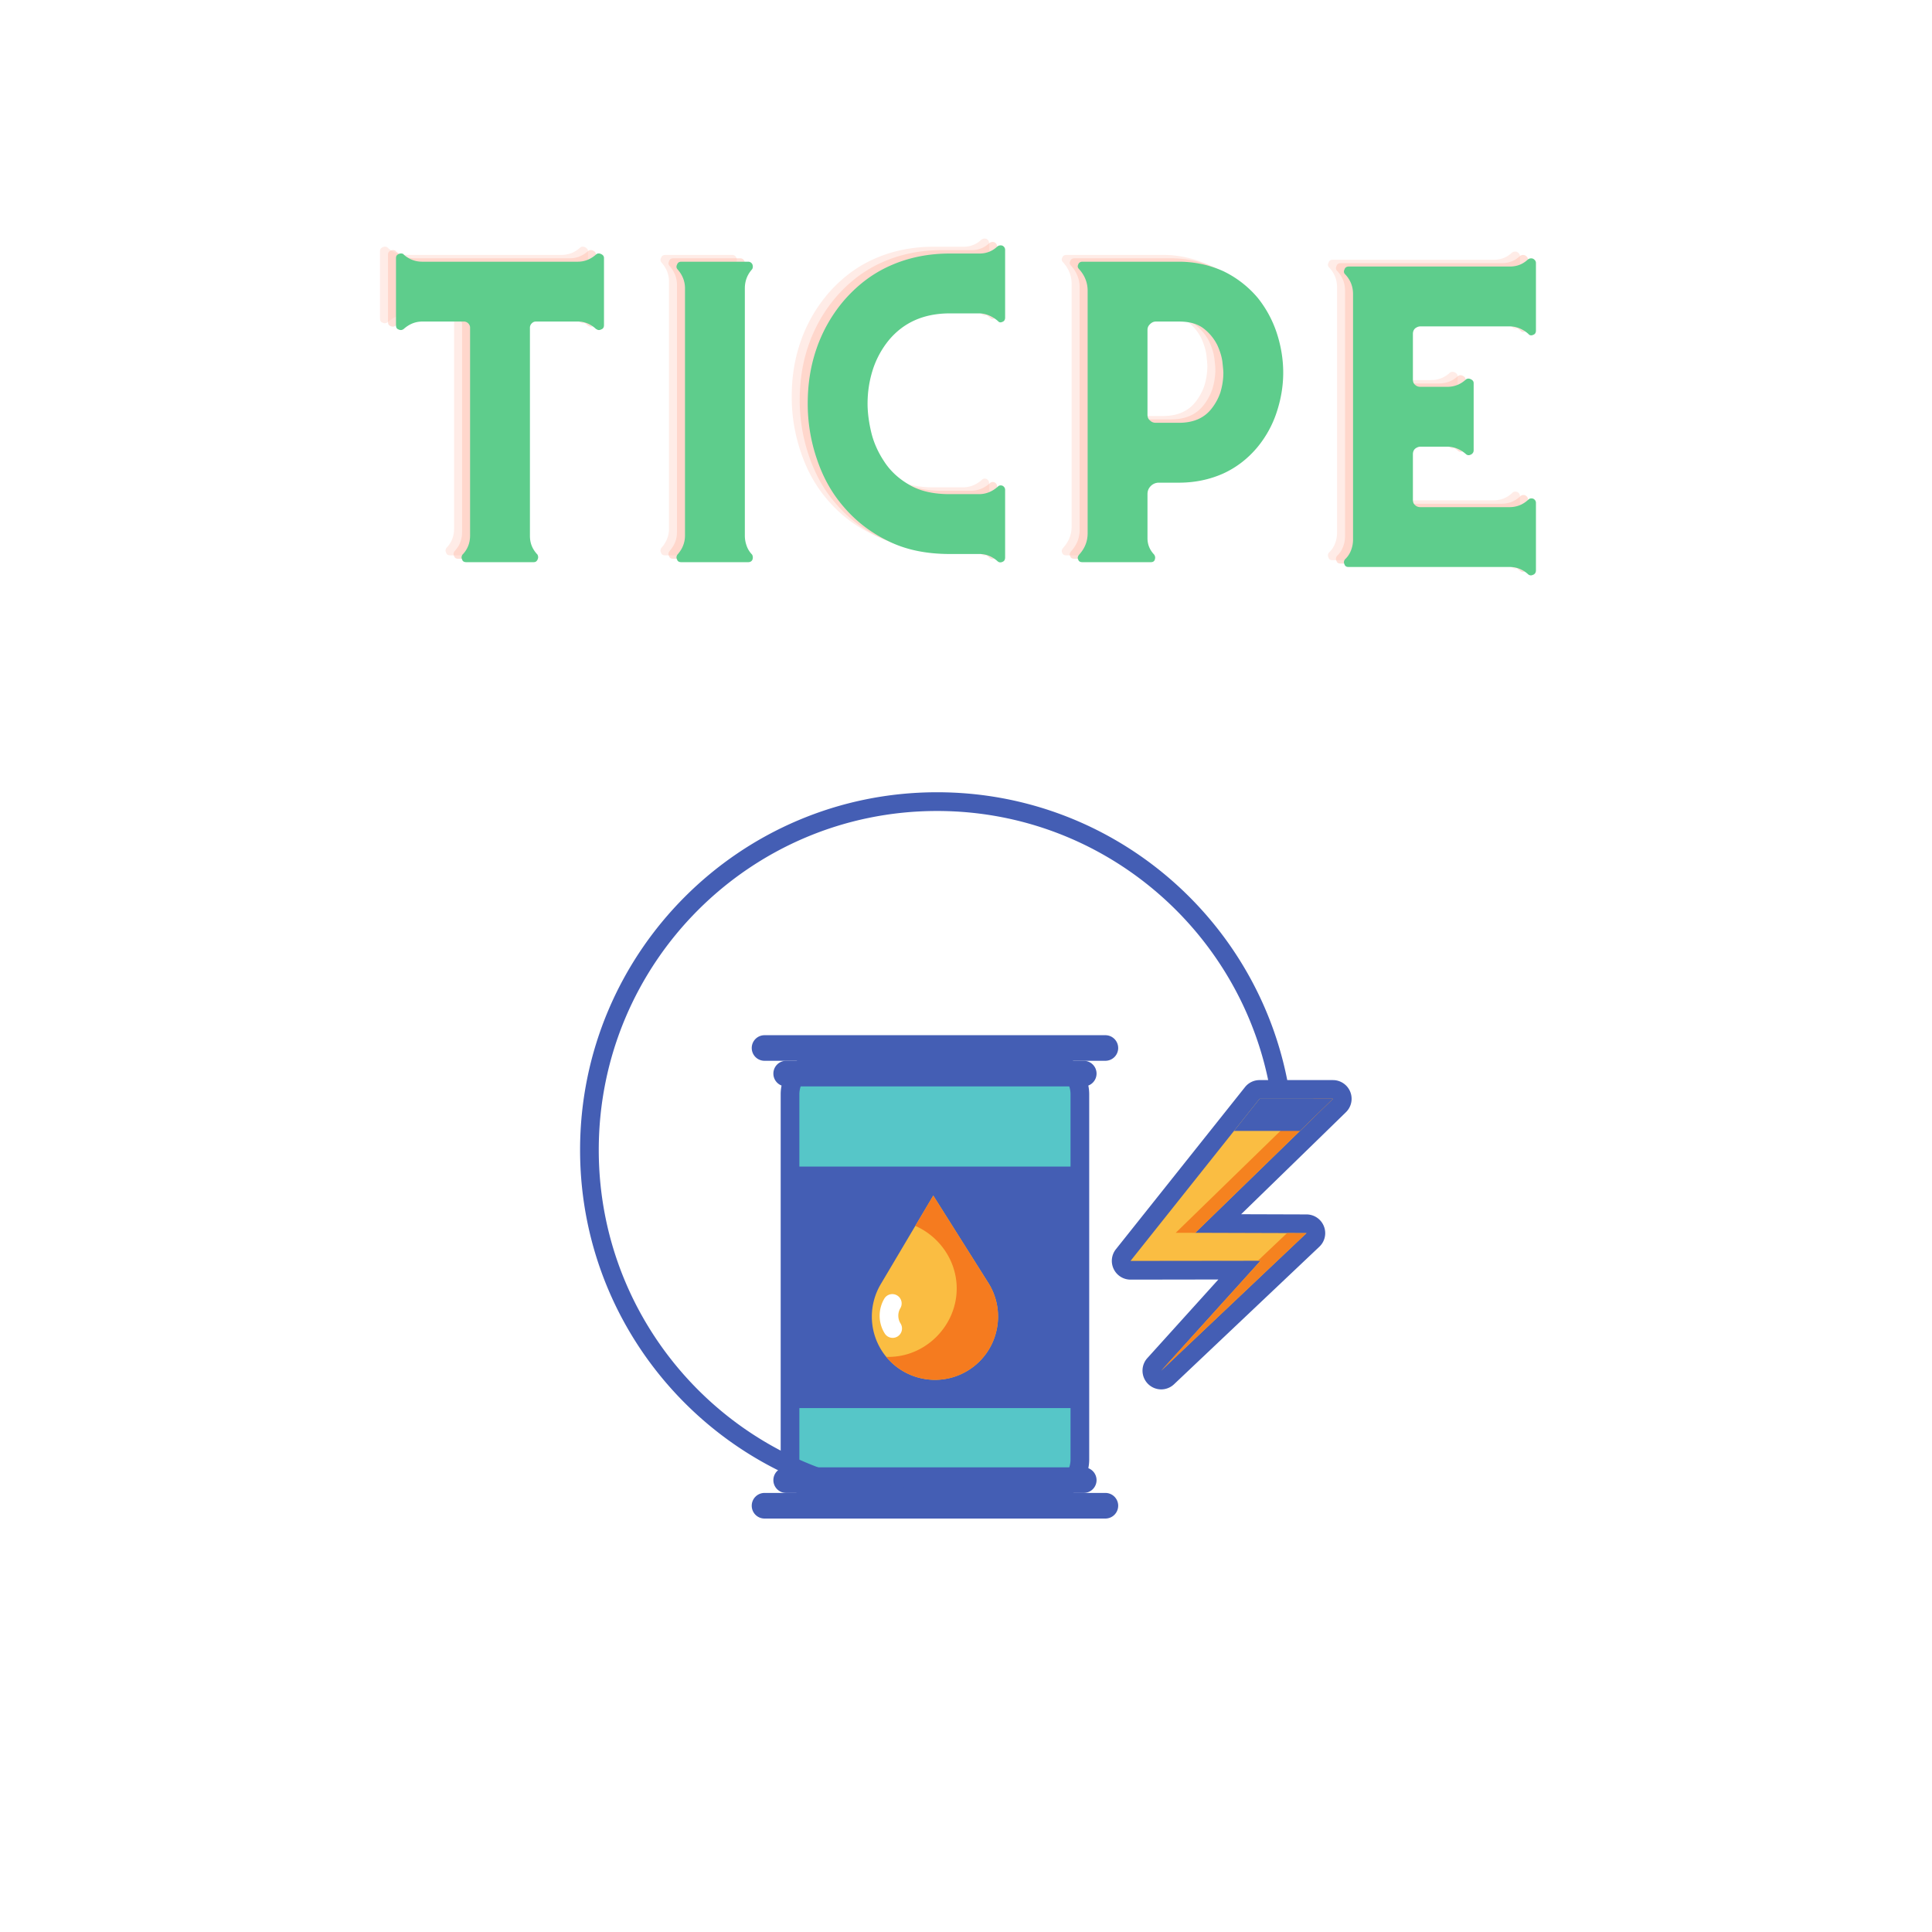 <svg xmlns="http://www.w3.org/2000/svg" width="500" viewBox="0 0 375 375" height="500"><defs><clipPath id="a"><path d="M145 289h73v5.79h-73zm0 0"/></clipPath><clipPath id="b"><path d="M112.5 153.79H251V293H112.5zm0 0"/></clipPath><clipPath id="c"><path d="M215 209h47.5v61H215zm0 0"/></clipPath></defs><path fill="#FFF" d="M-37.5-37.5h450v450h-450z"/><path fill="#FFF" d="M-37.5-37.5h450v450h-450z"/><path fill="#FFF" d="M-37.5-37.5h450v450h-450z"/><path fill="#FFF" d="M-37.5-37.5h450v450h-450z"/><path fill="#56C6C8" d="M209.602 283.29c0 3.581-2.899 6.487-6.477 6.487H159.82c-3.57 0-6.476-2.906-6.476-6.488v-70.894c0-3.59 2.906-6.497 6.476-6.497h43.305c3.578 0 6.477 2.907 6.477 6.497v70.894"/><path fill="#445EB4" d="M209.602 283.29h-1.813c0 1.292-.52 2.456-1.371 3.304-.848.847-2 1.367-3.293 1.367H159.82a4.621 4.621 0 01-3.293-1.367 4.636 4.636 0 01-1.37-3.305v-70.894c.007-1.301.519-2.458 1.37-3.305.848-.856 2-1.375 3.293-1.375h43.305c1.293 0 2.445.52 3.293 1.375a4.622 4.622 0 011.371 3.305v70.894h3.625v-70.894a8.3 8.3 0 00-2.43-5.88 8.264 8.264 0 00-5.859-2.433H159.82c-2.277 0-4.36.934-5.86 2.434a8.3 8.3 0 00-2.429 5.879v70.894c0 2.285.93 4.375 2.43 5.871a8.284 8.284 0 005.86 2.434h43.304a8.264 8.264 0 005.86-2.434 8.288 8.288 0 002.43-5.87h-1.813"/><path fill="#445EB4" d="M153.344 273.313h56.258v-46.887h-56.258zm0 0M217.04 203.414a2.483 2.483 0 01-2.485 2.484H148.39a2.476 2.476 0 01-2.477-2.484 2.476 2.476 0 012.477-2.48h66.164a2.482 2.482 0 012.484 2.48"/><path fill="#445EB4" d="M212.84 208.387a2.485 2.485 0 01-2.485 2.48h-57.773a2.476 2.476 0 01-2.469-2.48 2.478 2.478 0 012.469-2.489h57.773a2.486 2.486 0 012.485 2.489"/><g clip-path="url(#a)"><path fill="#445EB4" d="M217.04 292.266a2.486 2.486 0 00-2.485-2.489H148.39a2.48 2.48 0 00-2.477 2.489 2.481 2.481 0 002.477 2.484h66.164a2.488 2.488 0 002.484-2.484"/></g><path fill="#445EB4" d="M212.84 287.297a2.483 2.483 0 00-2.485-2.485h-57.773a2.475 2.475 0 00-2.469 2.485 2.476 2.476 0 002.469 2.48h57.773a2.485 2.485 0 002.485-2.48"/><g clip-path="url(#b)"><path fill="#445EB4" d="M181.887 288.996c-18.137 0-34.547-7.36-46.434-19.27-11.883-11.913-19.23-28.351-19.234-46.519.004-18.18 7.351-34.617 19.234-46.527 11.887-11.907 28.297-19.27 46.434-19.27 16.386 0 31.363 6.012 42.867 15.961 11.512 9.945 19.535 23.82 21.996 39.543a1.814 1.814 0 003.582-.563c-2.598-16.601-11.07-31.246-23.207-41.738-12.133-10.488-27.957-16.84-45.238-16.836-19.13-.004-36.465 7.774-48.996 20.332-12.536 12.563-20.297 29.93-20.297 49.098 0 19.16 7.761 36.531 20.297 49.086 12.53 12.562 29.867 20.336 48.996 20.336a1.817 1.817 0 000-3.633"/></g><path fill="#FABD42" d="M225.39 267.863c-.46 0-.917-.175-1.269-.523a1.819 1.819 0 01-.078-2.516l16.531-18.289-21.14.024a1.814 1.814 0 01-1.633-1.032 1.826 1.826 0 01.219-1.925l25.042-31.457c.344-.43.872-.684 1.418-.684h14.239a1.814 1.814 0 011.261 3.117l-23.527 22.902 17.149.055c.742.008 1.406.461 1.68 1.153a1.802 1.802 0 01-.438 1.984l-28.215 26.695a1.814 1.814 0 01-1.238.496"/><g clip-path="url(#c)"><path fill="#445EB4" d="M258.723 209.645H244.48a3.609 3.609 0 00-2.832 1.37l-25.05 31.458a3.626 3.626 0 00-.43 3.843 3.628 3.628 0 003.266 2.059h.004l17.046-.027-13.785 15.257a3.637 3.637 0 002.692 6.075 3.62 3.62 0 002.488-.996l28.203-26.692a3.617 3.617 0 00.883-3.976 3.627 3.627 0 00-3.36-2.297l-12.699-.04 13.973-13.597 6.32-6.16a3.63 3.63 0 00-2.477-6.277m-.003 3.632l-6.364 6.2L232 239.285l21.594.067-28.203 26.695 19.277-21.336-25.234.031 25.046-31.465h14.243-.004"/></g><path fill="#F5821F" d="M219.434 244.742l.004-.008 21.437-.023-.004.008-21.437.023"/><path fill="#F5821F" d="M225.39 266.047l19.278-21.336h-.523l5.66-5.36-21.594-.066 20.351-19.808 6.368-6.2h3.789l-6.364 6.2L232 239.285l21.594.067-28.203 26.695"/><path fill="#445EB4" d="M252.32 219.508l.035-.031 6.364-6.2H244.48l-4.957 6.23h12.797"/><path fill="#FABD42" d="M181.48 269.64a13.98 13.98 0 01-11.894-6.562c-2.836-4.496-2.914-10.133-.207-14.723l10.207-17.23c.324-.54.906-.879 1.535-.883h.027c.618 0 1.2.313 1.532.84l10.68 16.941c4.14 6.563 2.175 15.286-4.372 19.438a13.986 13.986 0 01-7.508 2.18"/><path fill="#445EB4" d="M181.148 228.426h-.054a3.606 3.606 0 00-3.063 1.773l-10.21 17.23a15.9 15.9 0 00.23 16.618 15.811 15.811 0 0013.43 7.41c3 0 5.93-.848 8.472-2.457 7.395-4.691 9.613-14.535 4.942-21.945l-10.68-16.942a3.64 3.64 0 00-3.067-1.687m0 3.633l10.676 16.933c3.613 5.73 1.91 13.313-3.812 16.938a12.161 12.161 0 01-6.532 1.894c-4.058 0-8.035-2.02-10.367-5.715-2.535-4.03-2.441-8.988-.175-12.828l10.21-17.222"/><path fill="#FFF" d="M174.8 256.89a2.824 2.824 0 01-.437-1.511 2.84 2.84 0 01.395-1.461 1.81 1.81 0 10-3.117-1.844 6.497 6.497 0 00-.903 3.305 6.433 6.433 0 00.992 3.45 1.81 1.81 0 002.5.57 1.822 1.822 0 00.57-2.508"/><path fill="#F57B1F" d="M181.488 267.824a12.239 12.239 0 01-9.46-4.46c.144.007.296.007.44.007h.169c7.215-.098 13.152-6.219 13.058-13.453-.074-5.32-3.402-9.95-8.039-11.977l3.492-5.882 10.676 16.933a12.216 12.216 0 011.899 6.551c0 4.066-2.016 8.05-5.711 10.387a12.169 12.169 0 01-5.063 1.804c-.48.063-.972.09-1.46.09"/><path fill="#4C4C54" d="M182.95 267.734c1.753-.21 3.48-.804 5.062-1.804 3.695-2.336 5.71-6.32 5.71-10.387 0 4.066-2.015 8.05-5.71 10.387a12.008 12.008 0 01-5.063 1.804"/><path d="M112.66 48.009l-.059.058c-1.054.938-2.23 1.41-3.578 1.41h-30.16c-1.406 0-2.582-.472-3.637-1.41v-.058c-.351-.176-.644-.176-.996 0-.351.176-.472.41-.472.762v13.027c0 .41.12.703.472.82.352.176.645.176.996-.058 1.055-.938 2.23-1.465 3.637-1.465h8.098c.293 0 .586.117.82.351.234.235.355.528.355.82v40.368c0 1.41-.472 2.64-1.41 3.637l-.058.058c-.235.356-.235.649-.059 1 .117.352.41.469.82.469h13.028c.351 0 .586-.117.762-.469.175-.351.175-.644 0-1-.997-1.055-1.465-2.226-1.465-3.637V62.267c0-.293.117-.586.351-.82.235-.235.469-.352.82-.352h8.098c1.406 0 2.582.527 3.578 1.465h.059c.293.234.586.234.937.058.356-.117.532-.41.532-.82V48.77c0-.352-.176-.586-.532-.762-.351-.176-.644-.176-.937 0zm0 0M141.469 102.634V54.638c0-1.407.468-2.64 1.41-3.696.175-.293.175-.586.058-.937-.176-.352-.472-.527-.824-.527h-12.965c-.41 0-.703.175-.82.527-.18.351-.18.644.058.937.938 1.055 1.465 2.29 1.465 3.696v47.996c0 1.41-.527 2.64-1.465 3.695-.238.356-.238.649-.058 1 .117.352.41.469.82.469h12.965c.352 0 .648-.117.824-.469.117-.351.117-.644-.058-1a4.58 4.58 0 01-1.059-1.7 5.727 5.727 0 01-.351-1.995zm0 0M190.461 46.54c-.996.941-2.172 1.352-3.46 1.352h-5.75c-4.286 0-8.157.82-11.677 2.406-3.52 1.582-6.511 3.93-9.093 6.98a28.844 28.844 0 00-5.106 9.094c-1.176 3.406-1.703 6.926-1.703 10.68 0 3.637.586 7.219 1.762 10.68 1.172 3.519 2.875 6.628 5.222 9.328 2.348 2.757 5.223 4.988 8.625 6.632 3.403 1.7 7.391 2.52 11.97 2.52H187c1.288 0 2.464.473 3.46 1.352.293.292.645.351 1 .175.352-.117.527-.41.527-.879V93.774c0-.351-.175-.644-.527-.82-.355-.117-.648-.058-.883.176-1.113.996-2.347 1.465-3.695 1.465h-5.633c-3.168 0-5.808-.586-7.863-1.817-2.055-1.175-3.695-2.699-4.871-4.52-1.172-1.757-2.051-3.694-2.52-5.69-.472-1.997-.707-3.872-.707-5.516 0-2.348.352-4.574 1.059-6.746a17.561 17.561 0 013.05-5.575c2.876-3.46 6.805-5.222 11.852-5.222h5.633c1.348 0 2.582.527 3.695 1.469.235.293.528.351.883.175.352-.117.527-.414.527-.824V47.19c0-.352-.175-.649-.527-.825a1.03 1.03 0 00-1 .176zm0 0M241.04 56.517a20.16 20.16 0 00-6.75-5.223 20.984 20.984 0 00-8.567-1.816h-18.715c-.41 0-.703.175-.824.527-.176.351-.117.644.18.937 1.054 1.172 1.64 2.582 1.64 4.164v47.06c0 1.644-.586 2.991-1.64 4.163-.297.356-.356.649-.18 1 .121.352.414.469.824.469h13.258c.356 0 .649-.117.766-.469.117-.351.117-.644-.117-1-.883-.937-1.293-1.992-1.293-3.168v-8.566c0-.586.175-1.114.644-1.582a2.18 2.18 0 011.586-.645h3.871c3.05 0 5.926-.59 8.567-1.762 2.582-1.171 4.87-2.933 6.75-5.222a20.851 20.851 0 003.636-6.63c.82-2.464 1.29-5.046 1.29-7.745 0-2.7-.47-5.34-1.29-7.805a21.795 21.795 0 00-3.636-6.687zm-8.977 21.476c-1.469 1.875-3.582 2.754-6.34 2.754h-4.457c-.469 0-.82-.117-1.176-.469-.351-.293-.468-.644-.468-1.113v-16.43c0-.41.117-.761.468-1.113.356-.351.707-.527 1.176-.527h4.457c2.113 0 3.7.469 4.871 1.406a9.347 9.347 0 012.582 3.168c.528 1.176.88 2.29.996 3.344.118 1.058.176 1.761.176 1.996 0 1.41-.234 2.7-.586 3.87a10.617 10.617 0 01-1.699 3.114zm0 0M293.434 49.064c-.996.94-2.172 1.351-3.46 1.351H258.7c-.41 0-.703.176-.82.527-.18.352-.18.645.058.938l.176.176c.937 1.058 1.406 2.289 1.406 3.699v47.64c0 .708-.117 1.352-.351 1.997a4.638 4.638 0 01-1.055 1.703l-.176.176c-.238.351-.238.644-.059.996.118.351.41.468.82.468h31.274c1.29 0 2.465.47 3.461 1.352.293.293.645.352.996.176.352-.117.59-.41.59-.88V96.299c0-.352-.176-.645-.531-.82-.352-.118-.703-.059-.938.175-1.054.996-2.289 1.465-3.695 1.465h-17.25c-.41 0-.766-.117-1.059-.41-.293-.234-.41-.586-.41-1.055v-8.8c0-.414.117-.766.41-1.059.293-.234.649-.41 1.059-.41h5.164c1.406 0 2.637.527 3.695 1.469.293.234.586.234.938.058.351-.176.527-.472.527-.824V73.064c0-.352-.176-.586-.527-.762-.352-.18-.645-.18-.938 0-1.058.996-2.289 1.465-3.695 1.465h-5.164c-.41 0-.766-.118-1.059-.41-.293-.235-.41-.586-.41-1.055v-8.805c0-.41.117-.762.41-1.055.293-.234.649-.41 1.059-.41h17.25c1.406 0 2.64.528 3.695 1.465.235.297.586.356.938.176.355-.117.531-.41.531-.82V49.712c0-.356-.238-.648-.59-.824a1.024 1.024 0 00-.996.176zm0 0" fill="#FFC1B2" fill-opacity=".302"/><path d="M114.213 48.668l-.059.059c-1.054.937-2.23 1.41-3.578 1.41h-30.16c-1.406 0-2.582-.473-3.637-1.41v-.059c-.351-.176-.644-.176-.996 0-.351.176-.473.41-.473.762v13.027c0 .41.122.703.473.82.352.176.645.176.996-.058 1.055-.938 2.23-1.465 3.637-1.465h8.098c.293 0 .586.117.82.352.234.234.355.527.355.82v40.367c0 1.41-.472 2.64-1.41 3.637l-.058.058c-.235.356-.235.649-.059 1 .117.352.41.47.82.47h13.028c.351 0 .586-.118.761-.47.176-.351.176-.644 0-1-.996-1.054-1.464-2.226-1.464-3.636V62.926c0-.293.117-.586.351-.82.234-.235.469-.352.82-.352h8.098c1.406 0 2.582.527 3.578 1.465h.059c.293.234.586.234.937.058.356-.117.532-.41.532-.82V49.43c0-.352-.176-.586-.532-.762-.351-.176-.644-.176-.937 0zm0 0M143.021 103.293V55.297c0-1.406.47-2.64 1.41-3.695.176-.293.176-.586.06-.938-.177-.351-.474-.527-.825-.527H130.7c-.41 0-.703.176-.82.527-.18.352-.18.645.058.938.938 1.054 1.465 2.289 1.465 3.695v47.996c0 1.41-.527 2.64-1.465 3.695-.238.356-.238.649-.058 1 .117.352.41.47.82.47h12.965c.351 0 .648-.118.824-.47.117-.351.117-.644-.058-1a4.58 4.58 0 01-1.059-1.699 5.727 5.727 0 01-.352-1.996zm0 0M192.014 47.2c-.996.94-2.172 1.35-3.46 1.35h-5.75c-4.286 0-8.157.821-11.677 2.407-3.52 1.582-6.511 3.93-9.093 6.98a28.844 28.844 0 00-5.106 9.094c-1.176 3.407-1.703 6.926-1.703 10.68 0 3.637.586 7.219 1.762 10.68 1.172 3.52 2.875 6.629 5.222 9.328 2.348 2.758 5.223 4.988 8.625 6.633 3.403 1.699 7.391 2.52 11.97 2.52h5.75c1.288 0 2.464.472 3.46 1.35.293.294.645.352 1 .176.352-.117.527-.41.527-.878V94.434c0-.352-.175-.645-.527-.82-.355-.118-.648-.06-.883.175-1.113.996-2.347 1.465-3.695 1.465h-5.633c-3.168 0-5.809-.586-7.863-1.816-2.055-1.176-3.696-2.7-4.871-4.52-1.172-1.758-2.051-3.695-2.52-5.691-.472-1.996-.707-3.871-.707-5.516 0-2.348.352-4.574 1.059-6.746a17.561 17.561 0 013.05-5.574c2.876-3.461 6.805-5.223 11.852-5.223h5.633c1.348 0 2.582.527 3.695 1.469.235.293.528.351.883.176.352-.118.527-.415.527-.825v-13.14c0-.352-.175-.649-.527-.825a1.03 1.03 0 00-1 .176zm0 0M242.592 57.176a20.16 20.16 0 00-6.75-5.223 20.984 20.984 0 00-8.566-1.816h-18.715c-.41 0-.703.176-.824.527-.176.352-.117.645.18.938 1.054 1.171 1.64 2.582 1.64 4.164v47.058c0 1.645-.586 2.992-1.64 4.164-.297.356-.356.649-.18 1 .121.352.414.47.824.47h13.258c.355 0 .648-.118.766-.47.117-.351.117-.644-.118-1-.882-.937-1.293-1.992-1.293-3.168v-8.566c0-.586.176-1.113.645-1.582a2.18 2.18 0 011.586-.645h3.871c3.05 0 5.926-.59 8.566-1.761 2.582-1.172 4.872-2.934 6.75-5.223a20.851 20.851 0 003.637-6.629c.82-2.465 1.29-5.047 1.29-7.746 0-2.7-.47-5.34-1.29-7.805a21.795 21.795 0 00-3.637-6.687zm-8.976 21.476c-1.469 1.875-3.582 2.754-6.34 2.754h-4.457c-.469 0-.82-.117-1.176-.468-.351-.293-.469-.645-.469-1.114v-16.43c0-.41.118-.761.47-1.113.355-.351.706-.527 1.175-.527h4.457c2.113 0 3.7.469 4.871 1.406a9.347 9.347 0 012.582 3.168c.527 1.176.88 2.29.996 3.344.117 1.059.176 1.762.176 1.996 0 1.41-.234 2.7-.586 3.871a10.617 10.617 0 01-1.7 3.113zm0 0M294.987 49.723c-.996.941-2.172 1.351-3.46 1.351h-31.274c-.41 0-.703.176-.82.528-.18.351-.18.644.058.937l.176.176c.937 1.058 1.406 2.289 1.406 3.7v47.64c0 .707-.117 1.351-.352 1.996a4.638 4.638 0 01-1.054 1.703l-.176.176c-.238.351-.238.644-.059.996.118.351.41.469.82.469h31.274c1.29 0 2.465.468 3.461 1.351.293.293.645.352.996.176.352-.117.59-.41.59-.879V96.957c0-.351-.176-.644-.531-.82-.352-.117-.703-.059-.938.176-1.054.996-2.289 1.464-3.695 1.464h-17.25c-.41 0-.766-.117-1.059-.41-.293-.234-.41-.586-.41-1.054v-8.801c0-.414.117-.766.41-1.059.293-.234.649-.41 1.059-.41h5.164c1.406 0 2.637.527 3.695 1.469.293.234.586.234.938.058.351-.175.527-.472.527-.824V73.723c0-.352-.176-.586-.527-.762-.352-.18-.645-.18-.938 0-1.058.996-2.289 1.465-3.695 1.465h-5.164c-.41 0-.766-.117-1.059-.41-.293-.235-.41-.586-.41-1.055v-8.805c0-.41.117-.761.41-1.054.293-.235.649-.41 1.059-.41h17.25c1.406 0 2.64.527 3.695 1.464.235.297.586.356.938.176.355-.117.531-.41.531-.82v-13.14c0-.356-.238-.65-.59-.825a1.024 1.024 0 00-.996.176zm0 0" fill="#FFC1B2" fill-opacity=".502"/><path d="M115.766 49.327l-.059.059c-1.055.937-2.23 1.41-3.578 1.41h-30.16c-1.406 0-2.582-.473-3.637-1.41v-.059c-.351-.176-.644-.176-.996 0s-.473.41-.473.762v13.027c0 .41.121.703.473.82.352.176.645.176.996-.058 1.055-.938 2.23-1.465 3.637-1.465h8.097c.293 0 .586.117.82.352.235.234.356.527.356.82v40.367c0 1.41-.472 2.64-1.41 3.637l-.059.058c-.234.356-.234.649-.058 1 .117.352.41.47.82.47h13.028c.351 0 .585-.118.761-.47.176-.351.176-.644 0-1-.996-1.054-1.465-2.226-1.465-3.636V63.585c0-.293.118-.586.352-.82.234-.235.469-.352.82-.352h8.098c1.406 0 2.582.527 3.578 1.465h.059c.293.234.586.234.937.059.356-.118.531-.41.531-.82V50.088c0-.352-.175-.586-.53-.762-.352-.176-.645-.176-.938 0zm0 0M144.574 103.952V55.956c0-1.406.469-2.64 1.41-3.695.176-.293.176-.586.059-.938-.176-.351-.473-.527-.824-.527h-12.965c-.41 0-.703.176-.82.527-.18.352-.18.645.058.938.938 1.054 1.465 2.289 1.465 3.695v47.996c0 1.41-.527 2.64-1.465 3.695-.238.356-.238.649-.058 1 .117.352.41.47.82.47h12.965c.351 0 .648-.118.824-.47.117-.351.117-.644-.059-1a4.58 4.58 0 01-1.058-1.699 5.727 5.727 0 01-.352-1.996zm0 0M193.567 47.858c-.996.942-2.172 1.352-3.461 1.352h-5.75c-4.285 0-8.156.82-11.676 2.406-3.52 1.582-6.512 3.93-9.094 6.98a28.844 28.844 0 00-5.105 9.094c-1.176 3.407-1.703 6.926-1.703 10.68 0 3.637.586 7.219 1.762 10.68 1.171 3.52 2.875 6.629 5.222 9.328 2.348 2.758 5.223 4.988 8.625 6.633 3.403 1.699 7.39 2.52 11.969 2.52h5.75c1.289 0 2.465.472 3.46 1.35.294.294.645.352 1 .177.352-.118.528-.41.528-.88V95.094c0-.352-.176-.645-.527-.82-.356-.118-.649-.06-.883.175-1.113.996-2.348 1.465-3.695 1.465h-5.633c-3.168 0-5.809-.586-7.863-1.816-2.055-1.176-3.696-2.7-4.871-4.52-1.172-1.758-2.051-3.695-2.52-5.691-.473-1.996-.707-3.871-.707-5.516 0-2.348.352-4.574 1.059-6.746a17.561 17.561 0 013.05-5.574c2.875-3.461 6.805-5.223 11.852-5.223h5.633c1.347 0 2.582.528 3.695 1.469.234.293.527.351.883.176.351-.117.527-.414.527-.825v-13.14c0-.352-.176-.649-.527-.824a1.03 1.03 0 00-1 .175zm0 0M244.145 57.835a20.16 20.16 0 00-6.75-5.223 20.984 20.984 0 00-8.566-1.816h-18.715c-.41 0-.703.176-.824.527-.176.352-.117.645.18.938 1.054 1.172 1.64 2.582 1.64 4.164v47.058c0 1.645-.586 2.993-1.64 4.164-.297.356-.356.649-.18 1 .12.352.414.47.824.47h13.258c.355 0 .648-.118.766-.47.117-.351.117-.644-.118-1-.882-.937-1.293-1.992-1.293-3.167v-8.567c0-.586.176-1.113.645-1.582a2.18 2.18 0 011.586-.644h3.87c3.052 0 5.927-.59 8.567-1.762 2.582-1.172 4.871-2.934 6.75-5.223a20.851 20.851 0 003.637-6.629c.82-2.465 1.29-5.047 1.29-7.746 0-2.7-.47-5.34-1.29-7.805a21.795 21.795 0 00-3.637-6.687zm-8.976 21.477c-1.469 1.875-3.582 2.753-6.34 2.753h-4.457c-.469 0-.82-.117-1.176-.468-.351-.293-.469-.645-.469-1.114v-16.43c0-.41.118-.761.47-1.113.355-.351.706-.527 1.175-.527h4.457c2.113 0 3.7.469 4.871 1.406a9.347 9.347 0 012.582 3.168c.527 1.176.879 2.29.996 3.344.117 1.059.176 1.762.176 1.996 0 1.41-.234 2.7-.586 3.871a10.617 10.617 0 01-1.7 3.114zm0 0M296.54 50.382c-.996.941-2.172 1.351-3.461 1.351h-31.273c-.41 0-.704.176-.82.528-.18.351-.18.644.058.937l.176.176c.937 1.059 1.406 2.29 1.406 3.7v47.64c0 .707-.117 1.351-.352 1.996a4.638 4.638 0 01-1.054 1.703l-.176.176c-.238.351-.238.644-.059.996.117.352.41.469.82.469h31.274c1.289 0 2.465.468 3.46 1.351.294.293.645.352.997.176.352-.117.59-.41.59-.879V97.616c0-.351-.176-.644-.531-.82-.352-.117-.704-.059-.938.176-1.055.996-2.289 1.465-3.695 1.465h-17.25c-.41 0-.766-.118-1.059-.41-.293-.235-.41-.587-.41-1.055V88.17c0-.414.117-.766.41-1.059.293-.234.649-.41 1.059-.41h5.164c1.406 0 2.637.528 3.695 1.469.293.234.586.234.938.059.351-.176.527-.473.527-.825V74.382c0-.352-.176-.586-.527-.762-.352-.18-.645-.18-.938 0-1.058.996-2.289 1.465-3.695 1.465h-5.164c-.41 0-.766-.117-1.059-.41-.293-.235-.41-.586-.41-1.055v-8.805c0-.41.117-.761.41-1.054.293-.235.649-.41 1.059-.41h17.25c1.406 0 2.64.527 3.695 1.464.234.297.586.356.938.176.355-.117.53-.41.53-.82V51.03c0-.356-.237-.65-.589-.825a1.024 1.024 0 00-.996.176zm0 0" fill="#5ECD8C"/></svg>
